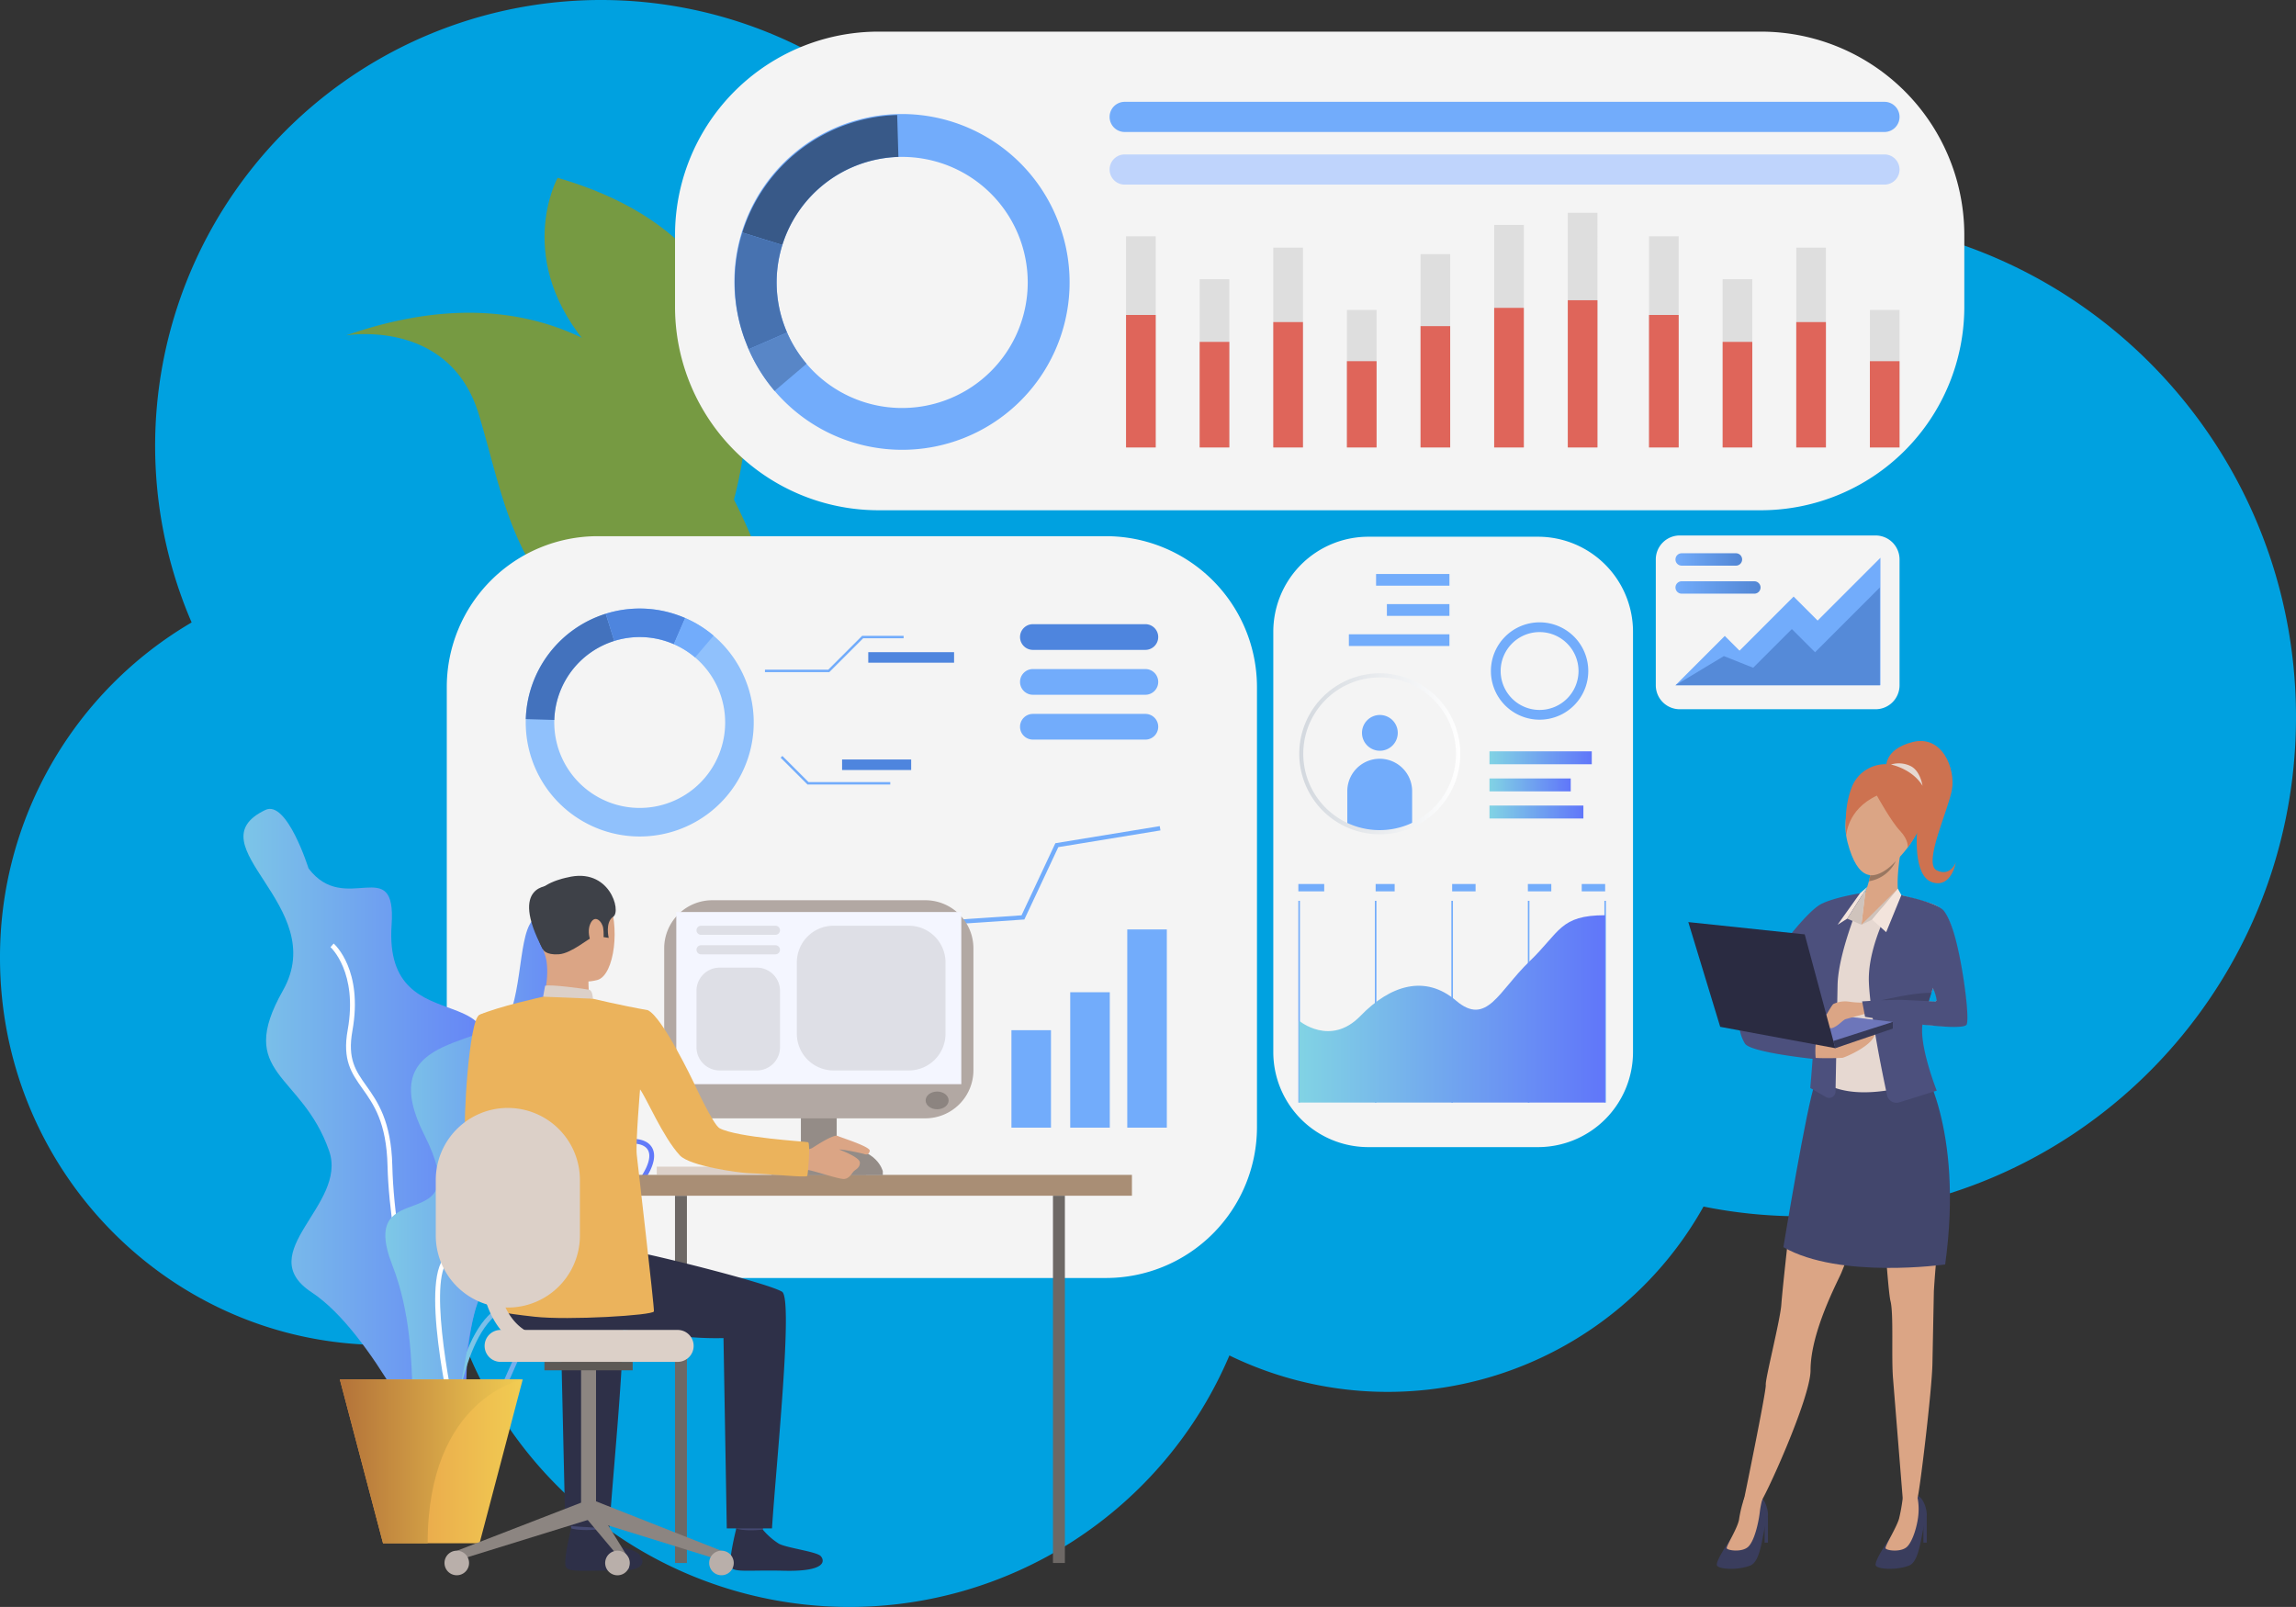 <svg xmlns="http://www.w3.org/2000/svg" xmlns:xlink="http://www.w3.org/1999/xlink" width="658.755" height="461.118" viewBox="0 0 658.755 461.118">
  <rect x="0" y="0" width="658.755" height="461.118" fill="#333333" stroke="none"/>
  <defs>
    <linearGradient id="linear-gradient" x1="-76.288" y1="-1.949" x2="-75.251" y2="-1.949" gradientUnits="objectBoundingBox">
      <stop offset="0.005" stop-color="#4a612f"/>
      <stop offset="1" stop-color="#769a42"/>
    </linearGradient>
    <linearGradient id="linear-gradient-2" x1="-37.024" y1="34.668" x2="-37.024" y2="33.518" xlink:href="#linear-gradient"/>
    <linearGradient id="linear-gradient-3" x1="-163.613" y1="-1.932" x2="-162.566" y2="-1.932" xlink:href="#linear-gradient"/>
    <linearGradient id="linear-gradient-4" x1="-47.846" y1="27.782" x2="-47.846" y2="26.644" xlink:href="#linear-gradient"/>
    <linearGradient id="linear-gradient-5" x1="1.491" y1="0.5" x2="-0.431" y2="0.5" gradientUnits="objectBoundingBox">
      <stop offset="0" stop-color="#eebe63"/>
      <stop offset="1" stop-color="#dc3b57"/>
    </linearGradient>
    <linearGradient id="linear-gradient-6" x1="1.38" x2="-0.399" xlink:href="#linear-gradient-5"/>
    <linearGradient id="linear-gradient-7" x1="2.127" x2="-0.615" xlink:href="#linear-gradient-5"/>
    <linearGradient id="linear-gradient-8" y1="0.5" x2="1" y2="0.5" gradientUnits="objectBoundingBox">
      <stop offset="0" stop-color="#81d3e4"/>
      <stop offset="1" stop-color="#6076fa"/>
    </linearGradient>
    <linearGradient id="linear-gradient-12" y1="0.5" x2="1" y2="0.5" gradientUnits="objectBoundingBox">
      <stop offset="0" stop-color="#e59148"/>
      <stop offset="1" stop-color="#f1cc52"/>
    </linearGradient>
    <linearGradient id="linear-gradient-13" y1="0.5" x2="1" y2="0.5" gradientUnits="objectBoundingBox">
      <stop offset="0" stop-color="#b37239"/>
      <stop offset="1" stop-color="#f1cc52"/>
    </linearGradient>
    <linearGradient id="linear-gradient-18" y1="0.5" x2="1" y2="0.5" gradientUnits="objectBoundingBox">
      <stop offset="0" stop-color="#d3d8de"/>
      <stop offset="1" stop-color="#fff"/>
    </linearGradient>
    <linearGradient id="linear-gradient-19" y1="0.5" x2="1" y2="0.5" gradientUnits="objectBoundingBox">
      <stop offset="0" stop-color="#72acfb"/>
      <stop offset="1" stop-color="#5286d4"/>
    </linearGradient>
  </defs>
  <g id="slide_img4" transform="translate(0 0.021)">
    <path id="Path_2227" data-name="Path 2227" d="M274.129,50.293a115.429,115.429,0,0,1,83.536-35.866c43.486,0,81.424,24.248,101.634,60.249a140.435,140.435,0,0,1,57.439-12.208c78.43,0,142.017,64.14,142.017,143.255S595.169,348.988,516.738,348.988a140.944,140.944,0,0,1-27.974-2.787,103.815,103.815,0,0,1-136.03,42.725,118.445,118.445,0,0,1-220.185-5.359,108.611,108.611,0,0,1-22.6,2.358C49.229,385.919,0,336.183,0,274.822a111.27,111.27,0,0,1,54.98-96.233,127.927,127.927,0,0,1,219.149-128.3" transform="translate(0 0)" fill="#00a1e0"/>
    <path id="Path_2228" data-name="Path 2228" d="M198.343,135.578c8.318,18.147,12.987,35.315,6.866,42.973a9.915,9.915,0,0,1-1.179,1.247c-4.716,4.154-13.992,4.245-29.651-1.938-41.677-16.463-43.656-44.876-52.085-72.619-8.31-27.4-37.337-22.767-38.076-22.645C151.847,59.037,184.236,104.814,198.343,135.578Z" transform="translate(15.079 13.629)" fill="url(#linear-gradient)"/>
    <path id="Path_2229" data-name="Path 2229" d="M196.211,174.71a9.974,9.974,0,0,1-1.179,1.247c-7.829-4.716-22.819-14.716-29.885-25.939a166.613,166.613,0,0,1-9.108-17.555c-5.608-11.921-11.419-24.245-21.557-33.7l1.131-1.219c10.369,9.678,16.24,22.147,21.921,34.211a162.08,162.08,0,0,0,9.014,17.374c6.886,10.948,22.032,20.986,29.664,25.577Z" transform="translate(24.079 17.47)" fill="url(#linear-gradient-2)"/>
    <path id="Path_2230" data-name="Path 2230" d="M182.458,148.87l-.841,1.967-.381-1.967c-5.56-28.487-12.993-31.463-35.287-56.382-22.8-25.488-9.687-49.232-9.687-49.232,76.375,22.071,51.385,92.881,46.2,105.615Z" transform="translate(23.726 7.749)" fill="url(#linear-gradient-3)"/>
    <path id="Path_2231" data-name="Path 2231" d="M179.069,144.353l-.841,1.967-.381-1.967c2.476-24.628-12.38-53.529-17.05-58.71-4.834-5.371-7.808-12.756-8.931-15.539l-.426-1,1.079-.608c.094.169.218.472.493,1.15,1.1,2.726,4.019,9.964,8.7,15.165C167.633,91.387,181.341,120.422,179.069,144.353Z" transform="translate(27.116 12.268)" fill="url(#linear-gradient-4)"/>
    <path id="Path_2232" data-name="Path 2232" d="M222.642,7.677H475.8a58.375,58.375,0,0,1,58.377,58.38v20.58a58.381,58.381,0,0,1-58.381,58.381H222.642a58.375,58.375,0,0,1-58.377-58.38V66.054a58.375,58.375,0,0,1,58.38-58.377Z" transform="translate(29.412 1.378)" fill="#f4f4f4"/>
    <path id="Path_2233" data-name="Path 2233" d="M180.7,260.329H319.383v4.637H180.7Z" transform="translate(32.354 46.616)" fill="#fff"/>
    <path id="Path_2234" data-name="Path 2234" d="M180.7,241.966h103V246.6h-103Z" transform="translate(32.354 43.328)" fill="url(#linear-gradient-5)"/>
    <path id="Path_2235" data-name="Path 2235" d="M180.7,251.146H291.989v4.64H180.7Z" transform="translate(32.354 44.972)" fill="url(#linear-gradient-6)"/>
    <path id="Path_2236" data-name="Path 2236" d="M180.7,260.329h72.213v4.637H180.7Z" transform="translate(32.354 46.616)" fill="url(#linear-gradient-7)"/>
    <path id="Path_2237" data-name="Path 2237" d="M152.032,130.473H297.861a43.316,43.316,0,0,1,43.316,43.316V300.021a43.313,43.313,0,0,1-43.312,43.312H152.037a43.316,43.316,0,0,1-43.316-43.312V173.784a43.311,43.311,0,0,1,43.311-43.311Z" transform="translate(19.467 23.365)" fill="#f4f4f4"/>
    <path id="Path_2238" data-name="Path 2238" d="M191.433,191.794A32.674,32.674,0,0,0,173.686,150.8q-1-.432-2.039-.8a32.7,32.7,0,1,0,19.78,41.8Zm-39.048,12.074A24.515,24.515,0,1,1,168.892,157.7c.519.186,1.029.39,1.533.606a24.515,24.515,0,0,1-18.039,45.561Z" transform="translate(22.907 26.519)" fill="#90c1fc"/>
    <path id="Path_2239" data-name="Path 2239" d="M153.334,157.156l-2.441-7.811a32.742,32.742,0,0,0-22.945,30.239l8.18.243A24.56,24.56,0,0,1,153.334,157.156Z" transform="translate(22.909 26.744)" fill="#4372bd"/>
    <path id="Path_2240" data-name="Path 2240" d="M166.938,158.307,170.2,150.8q-1-.432-2.039-.8a32.565,32.565,0,0,0-20.757-.427l2.438,7.811a24.435,24.435,0,0,1,15.563.321c.518.186,1.028.389,1.527.6Z" transform="translate(26.394 26.517)" fill="#4e85de"/>
    <path id="Path_2241" data-name="Path 2241" d="M175.38,155.458a32.506,32.506,0,0,0-8.141-5.07l-3.266,7.506a24.324,24.324,0,0,1,6.1,3.8ZM277.705,257.765h11.347v38.867H277.705Zm-16.871,10.9h11.348v27.966H260.834Zm33.236-28.917h11.348v56.882H294.071Zm9.518-28.415-.2-1.227-29.948,4.9L263.731,235.7l-32.287,2.192-10.459,15.427-24.686-.611-.031,1.242,25.363.631,10.5-15.489,32.413-2.2,9.741-20.762Z" transform="translate(29.36 26.931)" fill="#72acfb"/>
    <path id="Path_2242" data-name="Path 2242" d="M251.906,159.264h32.273a3.69,3.69,0,0,0,3.687-3.688h0a3.687,3.687,0,0,0-3.687-3.689H251.906a3.687,3.687,0,0,0-3.687,3.689h0A3.69,3.69,0,0,0,251.906,159.264Z" transform="translate(44.444 27.199)" fill="#4e85de"/>
    <path id="Path_2243" data-name="Path 2243" d="M263.02,171.635h32.273a3.69,3.69,0,0,0,3.687-3.689h0a3.69,3.69,0,0,0-3.687-3.689H263.02a3.69,3.69,0,0,0-3.687,3.689h0A3.69,3.69,0,0,0,263.02,171.635Zm0,12.869h32.273a3.69,3.69,0,0,0,3.687-3.688h0a3.69,3.69,0,0,0-3.687-3.689H263.02a3.69,3.69,0,0,0-3.687,3.689h0A3.69,3.69,0,0,0,263.02,184.5ZM204.6,165.143H186.148v-.707h18.166l9.718-9.718h11.9v.707H214.324ZM222.1,197.385H198.345l-7.7-7.694.5-.5,7.489,7.491H222.1Z" transform="translate(33.33 27.706)" fill="#72acfb"/>
    <path id="Path_2244" data-name="Path 2244" d="M212.427,158.7h24.621v3.021H212.427Zm-7.511,30.8h19.821v3.023H204.916Z" transform="translate(36.69 28.419)" fill="#4e85de"/>
    <path id="Path_2245" data-name="Path 2245" d="M65.536,197.145c6.2-2.966,12.38,16.779,12.38,16.779,10.541,13.933,25.274-4.6,23.832,16.225-2.52,36.439,41.946,11.459,21.432,49.5s18.113,21.511,5.366,52.188,3.773,67.266-15.408,52.232c0,0-16.89-37.039-34.31-48.494s10.435-25.057,4.986-40.622C75.9,272.35,56.825,273.238,70.576,248.944s-26.127-41.715-5.04-51.8Z" transform="translate(10.609 35.248)" fill="url(#linear-gradient-8)"/>
    <path id="Path_2246" data-name="Path 2246" d="M115.418,364.265c-8.316-5.846-18.048-46.6-18.629-70.868-.3-12.433-3.973-17.612-7.217-22.182-3.1-4.368-5.777-8.141-4.216-16.8,2.982-16.555-4.854-23.7-4.932-23.771l.906-1.034c.354.3,8.509,7.677,5.381,25.047-1.458,8.1.943,11.479,3.983,15.765,3.192,4.5,7.16,10.093,7.469,22.945.621,26.046,10.571,64.52,18.039,69.774Z" transform="translate(14.4 41.115)" fill="#fff"/>
    <g id="Group_708" data-name="Group 708" transform="translate(110.556 262.733)">
      <path id="Path_2247" data-name="Path 2247" d="M114.306,358.774a17.684,17.684,0,0,1-3.514-.382,7.673,7.673,0,0,1-6.249-5.025c-2.24-6.409,2.948-16.823,7.17-21.843a32.07,32.07,0,0,0,6.367-20.657c-.127-2-.335-3.858-.518-5.492-.531-4.729-.913-8.148,1.118-10.43,1.79-2.012,5.246-2.884,11.555-2.912,11.065-.051,15.446-4.631,18.958-8.313a20.082,20.082,0,0,1,4.616-3.975h0c5.516-3.012,11.355-3.455,13.889-1.053,1.2,1.14,2.219,3.373.226,7.538a29.028,29.028,0,0,1-6.084,8.156c-2.554,2.607-4.245,4.327-3.363,7.76.208.805.446,1.618.683,2.436,1.707,5.834,3.641,12.446-6.344,16.934-2.122.954-4.05,1.711-5.753,2.378-6.971,2.737-11.177,4.388-15.928,14.414-.918,1.941-1.732,3.781-2.516,5.558-3.74,8.492-6.573,14.908-14.314,14.909Zm40.167-77.823a18.852,18.852,0,0,0-4.28,3.719c-3.7,3.871-8.295,8.685-19.946,8.74-5.8.026-9.05.783-10.535,2.451-1.622,1.824-1.269,4.985-.779,9.36.186,1.651.394,3.524.524,5.56a32.836,32.836,0,0,1-6.69,21.626c-4.171,4.969-8.9,14.856-6.923,20.5a6.379,6.379,0,0,0,5.221,4.127c9.405,1.9,12-3.983,16.3-13.734l2.53-5.592c4.984-10.519,9.632-12.345,16.669-15.1,1.687-.663,3.6-1.415,5.689-2.351,8.895-4,7.291-9.487,5.592-15.3l-.694-2.476c-1.071-4.182,1.04-6.339,3.712-9.065a27.562,27.562,0,0,0,5.823-7.782c.9-1.886,1.651-4.451.067-5.948-2.076-1.969-7.358-1.428-12.282,1.262Z" transform="translate(-91.934 -213.105)" fill="url(#linear-gradient-8)"/>
      <path id="Path_2248" data-name="Path 2248" d="M110.095,365.044l-1.374-.071c.067-1.3,1.8-31.7,14.009-40.6,13.394-9.764,17.619-20.257,19.631-27.3,2.369-8.3,14.433-10.516,14.947-10.612l.236,1.354c-.118.02-11.73,2.16-13.863,9.63-2.066,7.238-6.4,18.022-20.143,28.034-11.682,8.522-13.427,39.257-13.444,39.565Z" transform="translate(-91.089 -211.438)" fill="url(#linear-gradient-8)"/>
      <path id="Path_2249" data-name="Path 2249" d="M140.689,223.179c-8.678-2.974-6.875,13.752-10.542,26.13s-40.8,5.4-25.21,36.388-19.709,10.365-9.168,37.411.917,55.966,12.38,48.609,6.439-41.413,18.355-45.46,13.862-8.767,2.062-19.767,30.921-21.921,20.379-44.137,1.776-35.735-8.256-39.175Z" transform="translate(-93.767 -222.831)" fill="url(#linear-gradient-8)"/>
    </g>
    <path id="Path_2250" data-name="Path 2250" d="M111.288,364.475c-1.089-4.628-10.411-45.371-1.714-50.3,7.664-4.34,7.476-21.223,6.282-37.166-1.061-14.112,17.067-20.706,17.837-20.987l.459,1.3c-.178.064-17.905,6.521-16.925,19.584,1.227,16.374,1.359,33.744-6.974,38.465-6.6,3.742-.523,36.485,2.375,48.786Z" transform="translate(18.961 45.845)" fill="#fff"/>
    <path id="Path_2251" data-name="Path 2251" d="M135.172,335.7,122.782,382.71H95.09L82.7,335.7Z" transform="translate(14.808 60.112)" fill="url(#linear-gradient-12)"/>
    <path id="Path_2252" data-name="Path 2252" d="M135.172,335.7s-27.277,5.119-27.277,47.006h-12.8L82.7,335.7Z" transform="translate(14.808 60.112)" fill="url(#linear-gradient-13)"/>
    <path id="Path_2253" data-name="Path 2253" d="M159.817,283.91h39.037v2.317H159.817Z" transform="translate(28.615 50.838)" fill="#dcd0c8"/>
    <path id="Path_2254" data-name="Path 2254" d="M167.675,396.376h-3.42V290.991h3.42Z" transform="translate(29.41 52.106)" fill="#6d6865"/>
    <path id="Path_2255" data-name="Path 2255" d="M187.744,283.352h27.135v3.311H187.744Z" transform="translate(33.616 50.738)" fill="#c6bbb5"/>
    <path id="Path_2256" data-name="Path 2256" d="M194.893,259.405h10.274v31.209H194.893Z" transform="translate(34.896 46.451)" fill="#948c87"/>
    <path id="Path_2257" data-name="Path 2257" d="M147.94,285.909H298.28V291.9H147.94Z" transform="translate(26.489 51.196)" fill="#a98e75"/>
    <path id="Path_2258" data-name="Path 2258" d="M125.321,256.676s-1.651,23.059,2.862,25.821c2.823,1.729,14.077,7.559,13.742,8.653s-6.353,9.731-6.353,9.731-21.617-14.236-22.314-18.723c-.681-4.381,1.061-33.762,4.036-35.116,2.224-1.013,3.4-.176,6.2,1.908,3.937,2.922,1.823,7.726,1.823,7.726Z" transform="translate(20.253 44.16)" fill="#ebb35c"/>
    <path id="Path_2259" data-name="Path 2259" d="M147.366,368.258l-.757,5.367c-.085.7-7.476-.413-7.476-.413l-.6-5.556S146.442,367.6,147.366,368.258Z" transform="translate(24.804 65.833)" fill="#454971"/>
    <path id="Path_2260" data-name="Path 2260" d="M146.863,372.264a19.974,19.974,0,0,0,4.61,4.036c2.266,1.226,5.826,1.712,7.165,2.979.967.915,3.522,4.858-5.888,4.78s-13.947.558-14.955-.955,1.458-11.155,1.458-11.155,2.231.8,7.61.315Z" transform="translate(24.629 66.602)" fill="#2e3048"/>
    <path id="Path_2261" data-name="Path 2261" d="M187.542,368.3l-.757,5.366c-.086.7-7.478-.413-7.478-.413l-.6-5.556s7.909-.057,8.833.6Z" transform="translate(31.998 65.84)" fill="#454971"/>
    <g id="Group_709" data-name="Group 709" transform="translate(136.336 353.499)">
      <path id="Path_2262" data-name="Path 2262" d="M197.357,385.223a19.925,19.925,0,0,0,4.61,4.035c2.265,1.226,10.6,2.234,11.943,3.5.967.914,2.576,4.6-10.666,4.256-9.406-.244-13.947.558-14.954-.955s1.458-11.154,1.458-11.154S191.849,385.765,197.357,385.223Zm-70.539-85.41,32.951,5.5c6.069.953,38.99,9.146,43.107,11.641,3.277,1.989-1.72,49.705-2.887,67.913h-12.97l-.943-54.61c-15.558.388-26.661-3.639-37.993-1.918s-20.775,4.166-27.975-5.492c.008,0-.257-20.928,6.71-23.034Z" transform="translate(-114.831 -299.813)" fill="#2e3048"/>
      <path id="Path_2263" data-name="Path 2263" d="M154.114,384.028l-12.635-.783-1.233-53.872a76.84,76.84,0,0,1-14.413-.915l-10.2-23.714c8.94,1.789,37.587,9.014,41.406,11.33C160.315,318.06,155.28,365.819,154.114,384.028Z" transform="translate(-115.632 -298.93)" fill="#2e3048"/>
    </g>
    <g id="Group_710" data-name="Group 710" transform="translate(153.93 252.271)">
      <path id="Path_2264" data-name="Path 2264" d="M137.323,214.43s9.853-2.725,13.612,4.926,2.056,22.148-2.91,23.514-12.108-.206-14.171-4.969-3.706-11.525-3.212-15.907S134.707,215.475,137.323,214.43Z" transform="translate(-130.554 -213.958)" fill="#dba585"/>
      <path id="Path_2265" data-name="Path 2265" d="M145.189,238.2s-.107,5.817.533,7.059S132,246.19,132,246.19s2.264-6.987.98-12.937C131.711,227.361,145.189,238.2,145.189,238.2Z" transform="translate(-130.295 -210.817)" fill="#dba585"/>
    </g>
    <path id="Path_2266" data-name="Path 2266" d="M132.555,234.336s.769,1.562,4.48,1.31,8.621-4.736,10.2-5.136,1.672-1.3,1.672-1.3l.835,1.484,1.618.248s-1.1-4.5,1.3-6.079-1.079-14.33-13.205-11.255c0,0-9.253,1.694-9.376,6.86s.686,11.129,2.482,13.866Z" transform="translate(23.288 38.166)" fill="#3e4148"/>
    <path id="Path_2267" data-name="Path 2267" d="M146.452,243.624s-.04-2.369-1.114-2.594-11.289-1.631-12.608-1.113l-.565,3.127S134.7,244.606,146.452,243.624Z" transform="translate(23.664 42.941)" fill="#dcd0c8"/>
    <path id="Path_2268" data-name="Path 2268" d="M147.413,226.27c-.276-1.943-2.482-4.174-3.748-1.148s.855,7.428,2.272,7.192S147.789,228.906,147.413,226.27Z" transform="translate(25.654 40.046)" fill="#dba585"/>
    <path id="Path_2269" data-name="Path 2269" d="M180.57,266.79C180.627,266.819,180.636,266.822,180.57,266.79Z" transform="translate(32.331 47.773)" fill="#363957"/>
    <path id="Path_2270" data-name="Path 2270" d="M134.77,215.534s-12.013-.566-2.1,18.188Z" transform="translate(23.053 38.595)" fill="#3e4148"/>
    <g id="Group_711" data-name="Group 711" transform="translate(131.054 392.95)">
      <path id="Path_2271" data-name="Path 2271" d="M111.152,379.572l.895,2.515,37.763-11.7L148,365.3Z" transform="translate(-111.152 -327.539)" fill="#8c8581"/>
      <path id="Path_2272" data-name="Path 2272" d="M141.4,333.273h4.292V374.33H141.4Z" transform="translate(-105.737 -333.273)" fill="#8c8581"/>
    </g>
    <path id="Path_2273" data-name="Path 2273" d="M132.481,331.423H157.8v2.421H132.481Z" transform="translate(23.721 59.345)" fill="#5d5955"/>
    <g id="Group_712" data-name="Group 712" transform="translate(168.341 430.386)">
      <path id="Path_2274" data-name="Path 2274" d="M181.432,379.621l-.893,2.515-37.763-11.7,1.659-5.41Z" transform="translate(-142.777 -365.024)" fill="#8c8581"/>
      <path id="Path_2275" data-name="Path 2275" d="M154.829,381.867v2.924l-12.051-14.356,1.659-5.41Z" transform="translate(-142.777 -365.024)" fill="#8c8581"/>
    </g>
    <g id="Group_713" data-name="Group 713" transform="translate(127.527 444.952)">
      <path id="Path_2276" data-name="Path 2276" d="M179.626,380.908a3.525,3.525,0,1,1-1.032-2.5A3.527,3.527,0,0,1,179.626,380.908Z" transform="translate(-96.628 -377.378)" fill="#b9afaa"/>
      <path id="Path_2277" data-name="Path 2277" d="M154.324,380.908a3.529,3.529,0,1,1-3.529-3.53,3.53,3.53,0,0,1,3.529,3.53Z" transform="translate(-101.159 -377.378)" fill="#b9afaa"/>
      <path id="Path_2278" data-name="Path 2278" d="M179.626,380.908a3.525,3.525,0,1,1-1.032-2.5A3.527,3.527,0,0,1,179.626,380.908Z" transform="translate(-172.571 -377.378)" fill="#b9afaa"/>
    </g>
    <path id="Path_2279" data-name="Path 2279" d="M173.317,332.813H122.509a4.581,4.581,0,0,1-4.581-4.582h0a4.581,4.581,0,0,1,4.581-4.581H173.32a4.581,4.581,0,0,1,4.582,4.581h0a4.581,4.581,0,0,1-4.584,4.582Z" transform="translate(21.115 57.954)" fill="#dcd0c8"/>
    <path id="Path_2280" data-name="Path 2280" d="M256.234,290.991h3.42V396.376h-3.42Z" transform="translate(45.879 52.106)" fill="#6d6865"/>
    <path id="Path_2281" data-name="Path 2281" d="M175.429,219.071h61.114a13.806,13.806,0,0,1,13.806,13.8v34.984a13.8,13.8,0,0,1-13.8,13.8H175.426a13.8,13.8,0,0,1-13.8-13.8V232.877a13.806,13.806,0,0,1,13.8-13.806Z" transform="translate(28.939 39.229)" fill="#b2a8a3"/>
    <path id="Path_2282" data-name="Path 2282" d="M164.572,221.939h81.775v49.4H164.572Z" transform="translate(29.467 39.742)" fill="#f4f6ff"/>
    <path id="Path_2283" data-name="Path 2283" d="M231.846,268.176c0,1.4-1.475,2.542-3.3,2.542s-3.3-1.137-3.3-2.542,1.476-2.543,3.3-2.543S231.846,266.771,231.846,268.176Z" transform="translate(40.332 47.566)" fill="#8c8480"/>
    <path id="Path_2284" data-name="Path 2284" d="M218.392,287.2v-1.114s-1.565-6.929-12.642-6.929S194.9,287.2,194.9,287.2Z" transform="translate(34.898 49.987)" fill="#948c87"/>
    <path id="Path_2285" data-name="Path 2285" d="M195.16,280.681a10.89,10.89,0,0,0,3.288-.72c.883-.533,6.157-4.079,7.394-3.512s9.482,3.1,9.2,4.3-1.049,1.089-1.632.876-6.566-1.469-7.1-1.259c0,0,5.88,2.147,5.9,3.71s-1.229,1.949-1.787,2.54-1.229,2.063-2.741,2.174-8.912-2.461-10.435-2.575-4.34.092-4.53-.156,2.438-5.378,2.438-5.378Z" transform="translate(34.505 49.491)" fill="#dba585"/>
    <path id="Path_2286" data-name="Path 2286" d="M165.25,246.416c-7.671-1.348-15.746-3.285-15.746-3.285l-14.288-.582s-13.115,2.889-18.275,5.22c-.492.223-.493,11.7-1.837,14.71l4.281,9.033s2.476,17.893,2.985,25.851c.236,3.655-.665,35.309-.665,35.309s1.283.632,11.035,1.707,34.117-.387,34.271-1.533-4.716-42.889-4.936-45.05c-.331-3.317.959-18.646.959-18.646,1.837,2.468,6.521,13.615,11.4,18.919,2.873,3.119,17.1,5.031,19.774,5.119,5.835.193,16.478,1.357,16.791.79.248-.342.927-9.45.259-9.668-.59-.195-20.349-1.331-25.413-4.018-1.851-.982-7.389-13.057-7.389-13.057s-8.977-18.916-13.209-20.819Z" transform="translate(20.61 43.432)" fill="#ebb35c"/>
    <g id="Group_714" data-name="Group 714" transform="translate(125.03 317.903)">
      <path id="Path_2287" data-name="Path 2287" d="M126.724,269.623h0A20.677,20.677,0,0,1,147.4,290.3v15.934A20.669,20.669,0,0,1,126.728,326.9h-.011a20.681,20.681,0,0,1-20.675-20.675V290.3a20.681,20.681,0,0,1,20.681-20.681Z" transform="translate(-106.043 -269.623)" fill="#dcd0c8"/>
      <path id="Path_2288" data-name="Path 2288" d="M138.18,334.654c-6.1,0-11.044-2.047-14.7-6.089-8.266-9.128-6.781-25.173-6.714-25.851a2.3,2.3,0,0,1,4.581.454c-.021.182-1.336,14.728,5.553,22.319,2.787,3.066,6.477,4.565,11.282,4.565a2.3,2.3,0,0,1,0,4.6Z" transform="translate(-104.149 -264.069)" fill="#dcd0c8"/>
    </g>
    <path id="Path_2289" data-name="Path 2289" d="M170.8,225.276h21.341a1.309,1.309,0,0,1,1.306,1.306h0a1.306,1.306,0,0,1-1.3,1.305H170.793a1.3,1.3,0,0,1-1.3-1.3h0A1.309,1.309,0,0,1,170.8,225.276Zm-.009,5.6H192.14a1.309,1.309,0,0,1,1.3,1.3h0a1.309,1.309,0,0,1-1.306,1.306H170.8a1.309,1.309,0,0,1-1.306-1.306h0a1.3,1.3,0,0,1,1.3-1.3Zm5.355,6.42h10.646a6.658,6.658,0,0,1,6.657,6.657v16.2a6.654,6.654,0,0,1-6.653,6.653H176.146a6.657,6.657,0,0,1-6.657-6.656v-16.2a6.65,6.65,0,0,1,6.652-6.652Zm32.671-12.019H230.4a10.534,10.534,0,0,1,10.532,10.534v20.465A10.535,10.535,0,0,1,230.4,266.808H208.816a10.539,10.539,0,0,1-10.537-10.537V235.81A10.534,10.534,0,0,1,208.813,225.276Z" transform="translate(30.347 40.34)" fill="#dedfe6"/>
    <path id="Path_2290" data-name="Path 2290" d="M272.084,59.864a48.042,48.042,0,1,0-90.471,32.354c.363,1.018.757,2.019,1.179,2.995a48.044,48.044,0,0,0,89.29-35.35Zm-33.107,50.093a35.972,35.972,0,0,1-45.158-19.54c-.32-.732-.614-1.483-.887-2.246a36.019,36.019,0,1,1,46.045,21.788Z" transform="translate(32.002 4.98)" fill="#72acfb"/>
    <path id="Path_2291" data-name="Path 2291" d="M192.123,65.273l-11.479-3.582A48.117,48.117,0,0,1,225.069,27.97l.354,12.019a36.079,36.079,0,0,0-33.306,25.278Z" transform="translate(32.345 5.012)" fill="#385988"/>
    <path id="Path_2292" data-name="Path 2292" d="M193.811,85.264l-11.026,4.8-1.179-2.995a47.811,47.811,0,0,1-.627-30.495l11.479,3.582a35.867,35.867,0,0,0,.472,22.865q.4,1.139.882,2.245Z" transform="translate(32.012 10.133)" fill="#4772b0"/>
    <path id="Path_2293" data-name="Path 2293" d="M189.625,97.664a47.786,47.786,0,0,1-7.448-11.96l11.026-4.8a35.985,35.985,0,0,0,5.582,8.969Z" transform="translate(32.619 14.49)" fill="#5886c7"/>
    <path id="Path_2294" data-name="Path 2294" d="M274.017,58.507h8.508V119.1h-8.508ZM295.141,70.82h8.507V119.1h-8.507Zm21.123-9.059h8.507V119.1h-8.507Zm21.123,17.886h8.508V119.1h-8.508Zm21.125-16.029h8.507V119.1h-8.507Zm21.123-8.363h8.507V119.1h-8.507Zm21.124-3.486h8.506V119.1h-8.506Z" transform="translate(49.063 9.273)" fill="#dedede"/>
    <path id="Path_2295" data-name="Path 2295" d="M274.017,77.276h8.508v38.015h-8.508ZM295.141,85h8.507v30.291h-8.507Zm21.123-5.684h8.507v35.975h-8.507Zm21.123,11.223h8.508v24.752h-8.508Zm21.125-10.057h8.507v34.809h-8.507Zm21.123-5.246h8.507v40.055h-8.507Zm21.124-2.187h8.506v42.242h-8.506Z" transform="translate(49.063 13.083)" fill="#df655a"/>
    <path id="Path_2296" data-name="Path 2296" d="M401.278,57.484h8.507v60.594h-8.507ZM422.4,69.8h8.507v48.282H422.4Zm21.125-9.059h8.506v57.34h-8.506Zm21.122,17.886h8.507v39.455h-8.507Z" transform="translate(71.849 10.296)" fill="#dedede"/>
    <path id="Path_2297" data-name="Path 2297" d="M401.278,76.634h8.507v38.015h-8.507ZM422.4,84.358h8.507v30.291H422.4Zm21.125-5.684h8.506v35.975h-8.506ZM464.647,89.9h8.507v24.752h-8.507Z" transform="translate(71.849 13.725)" fill="#df655a"/>
    <path id="Path_2298" data-name="Path 2298" d="M492.33,33.415H274.342a4.327,4.327,0,0,1-4.327-4.327h0a4.327,4.327,0,0,1,4.327-4.327H492.333a4.327,4.327,0,0,1,4.325,4.325h0a4.327,4.327,0,0,1-4.328,4.329Z" transform="translate(48.346 4.437)" fill="#72acfb"/>
    <path id="Path_2299" data-name="Path 2299" d="M492.33,33.415H274.342a4.327,4.327,0,0,1-4.327-4.327h0a4.327,4.327,0,0,1,4.327-4.327H492.333a4.327,4.327,0,0,1,4.325,4.325h0a4.327,4.327,0,0,1-4.328,4.329Z" transform="translate(48.346 19.535)" fill="#bfd4fc"/>
    <path id="Path_2300" data-name="Path 2300" d="M337.113,130.605h48.672a27.269,27.269,0,0,1,27.269,27.269V278.485a27.271,27.271,0,0,1-27.268,27.268H337.118a27.271,27.271,0,0,1-27.269-27.267V157.869a27.264,27.264,0,0,1,27.264-27.264Z" transform="translate(55.479 23.389)" fill="#f4f4f4"/>
    <g id="Group_715" data-name="Group 715" transform="translate(372.516 258.465)">
      <path id="Path_2301" data-name="Path 2301" d="M315.946,219.211h.452v57.9h-.452Z" transform="translate(-315.946 -219.211)" fill="#72acfb"/>
      <path id="Path_2302" data-name="Path 2302" d="M315.946,219.211h.452v57.9h-.452Z" transform="translate(-293.996 -219.211)" fill="#72acfb"/>
      <path id="Path_2303" data-name="Path 2303" d="M315.946,219.211h.452v57.9h-.452Z" transform="translate(-272.045 -219.211)" fill="#72acfb"/>
      <path id="Path_2304" data-name="Path 2304" d="M315.946,219.211h.452v57.9h-.452Z" transform="translate(-250.096 -219.211)" fill="#72acfb"/>
      <path id="Path_2305" data-name="Path 2305" d="M315.946,219.211h.452v57.9h-.452Z" transform="translate(-228.146 -219.211)" fill="#72acfb"/>
    </g>
    <path id="Path_2306" data-name="Path 2306" d="M316.137,253.006s8.944,7.532,17.588-1.39,18.616-11.9,27.429-4.39,12.246-2.8,21.059-11.249,8.672-13.255,21.724-13.255v53.759h-87.8Z" transform="translate(56.605 39.882)" fill="url(#linear-gradient-8)"/>
    <path id="Path_2307" data-name="Path 2307" d="M338.122,215.121h5.455v2.107h-5.455Zm-22.176,0h7.422v2.107h-7.422Zm44.126,0h6.722v2.107h-6.722Zm21.724,0h6.721v2.107H381.8Zm15.454,0h6.722v2.107H397.25Z" transform="translate(56.571 38.521)" fill="#72acfb"/>
    <g id="Group_716" data-name="Group 716" transform="translate(427.353 215.573)">
      <path id="Path_2308" data-name="Path 2308" d="M362.455,182.833h29.351v3.712H362.455Z" transform="translate(-362.455 -182.833)" fill="url(#linear-gradient-8)"/>
      <path id="Path_2309" data-name="Path 2309" d="M362.455,196.031H389.4v3.713H362.455Z" transform="translate(-362.455 -180.47)" fill="url(#linear-gradient-8)"/>
      <path id="Path_2310" data-name="Path 2310" d="M362.455,189.433h23.312v3.713H362.455Z" transform="translate(-362.455 -181.651)" fill="url(#linear-gradient-8)"/>
    </g>
    <path id="Path_2311" data-name="Path 2311" d="M342.334,179.117a5.131,5.131,0,1,1-5.132-5.13A5.131,5.131,0,0,1,342.334,179.117Zm4.125,16.732v9.759a22.572,22.572,0,0,1-18.6,0v-9.759a9.3,9.3,0,0,1,18.6,0Z" transform="translate(58.703 31.156)" fill="#72acfb"/>
    <path id="Path_2312" data-name="Path 2312" d="M339.256,210.052a23.1,23.1,0,1,1,9.554-2.061,22.936,22.936,0,0,1-9.554,2.061Zm0-45.019a21.907,21.907,0,1,0,21.388,17.277,21.907,21.907,0,0,0-21.388-17.277Z" transform="translate(56.606 29.336)" fill="url(#linear-gradient-18)"/>
    <path id="Path_2313" data-name="Path 2313" d="M382.958,181.48a13.967,13.967,0,1,1,13.968-13.968,13.966,13.966,0,0,1-13.968,13.968Zm0-25.137a11.17,11.17,0,1,0,11.169,11.17,11.173,11.173,0,0,0-11.169-11.17Zm-46.914-16.667h21.046v3.356H336.043Zm3.1,8.647h17.943v3.358H339.145Zm-10.906,8.65h28.85v3.356h-28.85Z" transform="translate(58.772 25.013)" fill="#72acfb"/>
    <path id="Path_2314" data-name="Path 2314" d="M409.8,130.3h56.185a6.874,6.874,0,0,1,6.876,6.876v36.112a6.874,6.874,0,0,1-6.871,6.873H409.8a6.874,6.874,0,0,1-6.873-6.872V137.173A6.876,6.876,0,0,1,409.8,130.3Z" transform="translate(72.144 23.334)" fill="#f4f4f4"/>
    <g id="Group_717" data-name="Group 717" transform="translate(480.717 158.737)">
      <path id="Path_2315" data-name="Path 2315" d="M409.491,141.45h20.853a1.78,1.78,0,0,1,1.778,1.778h0A1.775,1.775,0,0,1,430.346,145H409.492a1.777,1.777,0,0,1-1.777-1.776h0a1.775,1.775,0,0,1,1.776-1.778Z" transform="translate(-407.715 -133.407)" fill="url(#linear-gradient-19)"/>
      <path id="Path_2316" data-name="Path 2316" d="M409.49,134.628h15.573a1.777,1.777,0,0,1,1.777,1.777h0a1.777,1.777,0,0,1-1.777,1.777H409.491a1.776,1.776,0,0,1-1.776-1.774h0a1.773,1.773,0,0,1,1.774-1.779Z" transform="translate(-407.715 -134.628)" fill="url(#linear-gradient-19)"/>
    </g>
    <path id="Path_2317" data-name="Path 2317" d="M407.715,172.3l14.149-14.149,4.228,4.227,15.521-15.523,6.888,6.888,18.023-18.022V172.3Z" transform="translate(73.002 24.306)" fill="#72acfb"/>
    <path id="Path_2318" data-name="Path 2318" d="M466.356,171.005V142.957l-18.59,18.589-6.657-6.658-11.1,11.1-8.411-3.345L407.714,171Z" transform="translate(73.002 25.6)" fill="#558ad8"/>
    <path id="Path_2319" data-name="Path 2319" d="M422.339,375.561s-5.211,7.323-4.5,8.482,6.2,1.326,9.533,0,3.419-9.9,4.927-13.6c.632-1.543-.722-6.1-2.625-6.431a7.708,7.708,0,0,0-3.967.639s1.971,5.2-3.371,10.905Z" transform="translate(74.803 65.174)" fill="#3a3d5d"/>
    <path id="Path_2320" data-name="Path 2320" d="M425.242,364.619a35.76,35.76,0,0,0-1.5,6.094c-.332,2.476-3.714,7.715-3.555,8.371s4.449,1.265,6.2-.446,2.873-6.682,3.257-9.656a24.733,24.733,0,0,1,.812-4.138S426.91,362.8,425.242,364.619Z" transform="translate(75.234 65.154)" fill="#dba585"/>
    <path id="Path_2321" data-name="Path 2321" d="M460.792,375.682s-5.025,7.2-4.309,8.361,6.2,1.326,9.534,0,3.419-9.9,4.925-13.6c.633-1.543-.719-6.1-2.62-6.429a8.21,8.21,0,0,0-4.127.707s1.941,5.248-3.4,10.957Z" transform="translate(81.721 65.176)" fill="#3a3d5d"/>
    <g id="Group_718" data-name="Group 718" transform="translate(500.162 294.853)">
      <path id="Path_2322" data-name="Path 2322" d="M463.757,364.775a51.442,51.442,0,0,1-1.034,5.8c-.635,2.4-4.052,7.876-3.891,8.538s4.447,1.265,6.2-.446,3.1-6.66,3.257-9.656a16.647,16.647,0,0,0-.4-4.952,3.749,3.749,0,0,0-4.131.715Z" transform="translate(-418.008 -229.722)" fill="#dba585"/>
      <path id="Path_2323" data-name="Path 2323" d="M444.845,265.9l-5.5,27.183c-1.028,5.468-3.9,31.944-4.213,36.447s-4.668,21.467-4.463,23.074-6.462,33.909-6.462,33.909a3.883,3.883,0,0,0,4.678.175c1.234-.895,14.63-30.24,14.63-38.28,0-11.114,7.876-25.622,8.892-28.109,9.438-23.1,7.581-30.159,8.817-31.659s1.338.927,2.057,4.245,2.259,32.055,3.184,35.7.209,15.973.72,22.191l2.77,34.345s1.747,2.853,4.2.072c.527-.6,4.23-31.327,4.333-38.727l.413-20.795c1.9-30.655,6.58-35.03-.786-56.723-13.8-40.615-33.266-3.044-33.266-3.044Z" transform="translate(-424.207 -250.073)" fill="#dba585"/>
    </g>
    <path id="Path_2324" data-name="Path 2324" d="M473.136,258.354s12.744,18.61,7.256,58.2c0,0-30.224,4.291-46.417-4.961,0,0,6.695-40.818,9.121-47.171s30.04-6.066,30.04-6.066Z" transform="translate(77.704 46.262)" fill="#42466c"/>
    <path id="Path_2325" data-name="Path 2325" d="M430.358,368.918v7.664H429.4v-5.924Zm45.56,0v7.664h-.954v-5.924Z" transform="translate(76.885 66.059)" fill="#3a3d5d"/>
    <g id="Group_719" data-name="Group 719" transform="translate(529.501 219.708)">
      <path id="Path_2326" data-name="Path 2326" d="M455.321,188.725s-8.533,8.594-5.626,19.664,7.577,11.134,12.724,6.367,8.18-9.772,8.859-15.338-8.166-18.363-15.957-10.693Z" transform="translate(-449.091 -186.34)" fill="#dba585"/>
      <path id="Path_2327" data-name="Path 2327" d="M452.958,222.034a50.42,50.42,0,0,0,2.154-6.153l.424-1.747a11.267,11.267,0,0,0,.141-5.458c-1.359-4.018,8.536-1.237,8.536-1.237s-1.916,10.637,0,14.223-11.256.373-11.256.373Z" transform="translate(-448.399 -182.73)" fill="#dba585"/>
    </g>
    <path id="Path_2328" data-name="Path 2328" d="M481.24,225.171c-1.557-3.11-2.722-4.109-5.731-5.06l-9.212-2.49-9.037-.331a80.432,80.432,0,0,0-11.041,2.7c-4.825,1.672-11.144,10.807-11.144,10.807s8.718,20.473,10.39,26.346.556,14.967.556,14.967c10.452,5.69,27.213-.556,27.213-.556a33.559,33.559,0,0,1-.658-13.751q.118-.672.265-1.277l.354-1.475a.7.7,0,0,0,.018-.077c6.65.682,12.883.955,13.046-.376.733-6.008-2.875-25.159-5.018-29.43Zm-4.607,23.345c-.267-.04-.838-.041-1.441-.1.739-2.059,1.563-3.884,1.563-3.884.47,1.309,2.261,4.332-.123,3.975Z" transform="translate(77.9 38.91)" fill="#e6d8d1"/>
    <g id="Group_720" data-name="Group 720" transform="translate(529.537 212.607)">
      <path id="Path_2329" data-name="Path 2329" d="M458.092,194.976s4.081,7.421,6.618,10.081,2.24,4.77,2.24,4.77,9.885-12.194,2.83-19.551-16.141-4.392-18.8,2.04-1.685,14.289-1.685,14.289S449.379,199.057,458.092,194.976Z" transform="translate(-449.121 -179.307)" fill="#cd7250"/>
      <path id="Path_2330" data-name="Path 2330" d="M459.025,188.217s-.986-5.434,7.533-7.594,12.348,7.656,11.3,13.643-8.335,21.173-4.385,23.152,5.5-2.286,5.5-2.286-1.236,7.47-6.73,5.742-4.754-13.868-3.925-18.706S459.025,188.217,459.025,188.217Z" transform="translate(-447.354 -180.317)" fill="#cd7250"/>
    </g>
    <path id="Path_2331" data-name="Path 2331" d="M462.523,209.53a10.4,10.4,0,0,1-7.737,5.808l.423-1.747S458.252,214.2,462.523,209.53Z" transform="translate(81.43 37.52)" fill="#997761"/>
    <path id="Path_2332" data-name="Path 2332" d="M470.66,242s-.406.858-1.522,4.236a67.654,67.654,0,0,1-.541-14.428A35.652,35.652,0,0,0,470.66,242Z" transform="translate(83.874 41.51)" fill="#c8bcb6"/>
    <path id="Path_2333" data-name="Path 2333" d="M460.144,186.1s6.046,1.161,9.063,6.086c0,0-.613-4.458-3.622-5.746a7.723,7.723,0,0,0-5.441-.341Z" transform="translate(82.389 33.264)" fill="#e6d8d1"/>
    <path id="Path_2334" data-name="Path 2334" d="M468.479,249.449l-.354,1.475-.265,1.277-6.435-3.629C462.43,248.8,468.479,249.449,468.479,249.449Z" transform="translate(82.619 44.511)" fill="#c8bcb6"/>
    <path id="Path_2335" data-name="Path 2335" d="M463.6,217.826,452.959,226.5l1.1-9.138S460.26,216.021,463.6,217.826Z" transform="translate(81.103 38.837)" fill="#dba585"/>
    <path id="Path_2336" data-name="Path 2336" d="M456.032,225.137l-3.074,1.475,10.451-10.361Z" transform="translate(81.103 38.724)" fill="#cfc3bc"/>
    <path id="Path_2337" data-name="Path 2337" d="M474.1,254.3c-1.466,6.07,3.955,19.728,3.955,19.728l-10.739,3.359a2.755,2.755,0,0,1-3.514-2.049c-1.437-6.683-4.81-23.136-5.211-32.282-.513-11.673,7.983-25.439,7.983-25.439,15.1,2.594,10.965,25.439,10.965,25.439s-.547,1.44-1.28,3.688h0l-.581,1.838c-.522,1.692-1.079,3.654-1.578,5.718Zm-17.636-36.509.186-.5s-7.735,1.179-11.666,3.139-11.456,12.106-11.456,12.106l9.843,12.993c.011,9.987-1.608,27.741-1.608,27.741l4.5,2.594a1.834,1.834,0,0,0,2.75-1.554l.59-30.552c.205-9.985,7.332-26.137,7.332-26.137-.159.051-.315.106-.47.169Z" transform="translate(77.624 38.91)" fill="#4c507d"/>
    <path id="Path_2338" data-name="Path 2338" d="M441.088,258.621a83.957,83.957,0,0,0,8.575,0c1.156-.29,8.855-3.628,9.315-6.928s-17.892,2.958-17.892,2.958Z" transform="translate(78.977 44.898)" fill="#dba585"/>
    <path id="Path_2339" data-name="Path 2339" d="M465.191,249.218l-30.117-3.527,13.6,11.07Z" transform="translate(77.9 43.995)" fill="#6d76ba"/>
    <path id="Path_2340" data-name="Path 2340" d="M446.7,256.226,463.2,250.6v-1.915l-17.068,5.473Z" transform="translate(79.881 44.531)" fill="#363957"/>
    <path id="Path_2341" data-name="Path 2341" d="M454.977,244.043a25.657,25.657,0,0,1-3.891-.283,7.853,7.853,0,0,0-4.446.691c-.685.6-2.858,4.827-3.268,5.084s.21.854.933.555c0,0,.661,1.848,2.3,1.155s2.748-2.2,3.606-2.467l5.846-1.608s.21-3.576-1.076-3.128Z" transform="translate(79.363 43.636)" fill="#dba585"/>
    <path id="Path_2342" data-name="Path 2342" d="M455.661,215.858l-5.733,9.079-2.768,1.745,6.451-9.041Z" transform="translate(80.064 38.653)" fill="#f3e4dc"/>
    <path id="Path_2343" data-name="Path 2343" d="M449.508,224.937l4.068,1.745,1.1-9.139.567-1.686Z" transform="translate(80.485 38.653)" fill="#cfc3bc"/>
    <path id="Path_2344" data-name="Path 2344" d="M445.192,254.666a22.954,22.954,0,0,0,0,4.638s-18.572-1.856-20.3-4.452a11.19,11.19,0,0,1-1.668-5.753Z" transform="translate(75.778 44.605)" fill="#4c507d"/>
    <path id="Path_2345" data-name="Path 2345" d="M453.017,260.575l-8.78-32.66-33.4-3.523,9.153,30.055Z" transform="translate(73.562 40.181)" fill="#2a2b41"/>
    <path id="Path_2346" data-name="Path 2346" d="M462.943,216.249l-7.376,8.888,4.036,3.6,4.355-10.639Z" transform="translate(81.57 38.723)" fill="#f3e4dc"/>
    <path id="Path_2347" data-name="Path 2347" d="M472.19,241.64l-.245.753-.582,1.838c-1.427.448-13.761-.458-13.761-.458s10.323-2.422,14.588-2.134Z" transform="translate(81.934 43.265)" fill="#414469"/>
    <path id="Path_2348" data-name="Path 2348" d="M472.28,248.206l-7.908-.373c-4.143-.018-11.233.445-11.233.445l.844,4.43s12.557,2.04,19.414,2.521h0s9.052,1.039,9.724-.311-.222-10.022-1.694-17.832-2.985-12.31-4.786-14.723-11.306-4.3-11.306-4.3l8.065,26.4a10.9,10.9,0,0,1,1.1,3.37c-.019.31-.236.455-.522.509l-1.264-.1Z" transform="translate(81.135 39.049)" fill="#4c507d"/>
  </g>
</svg>
